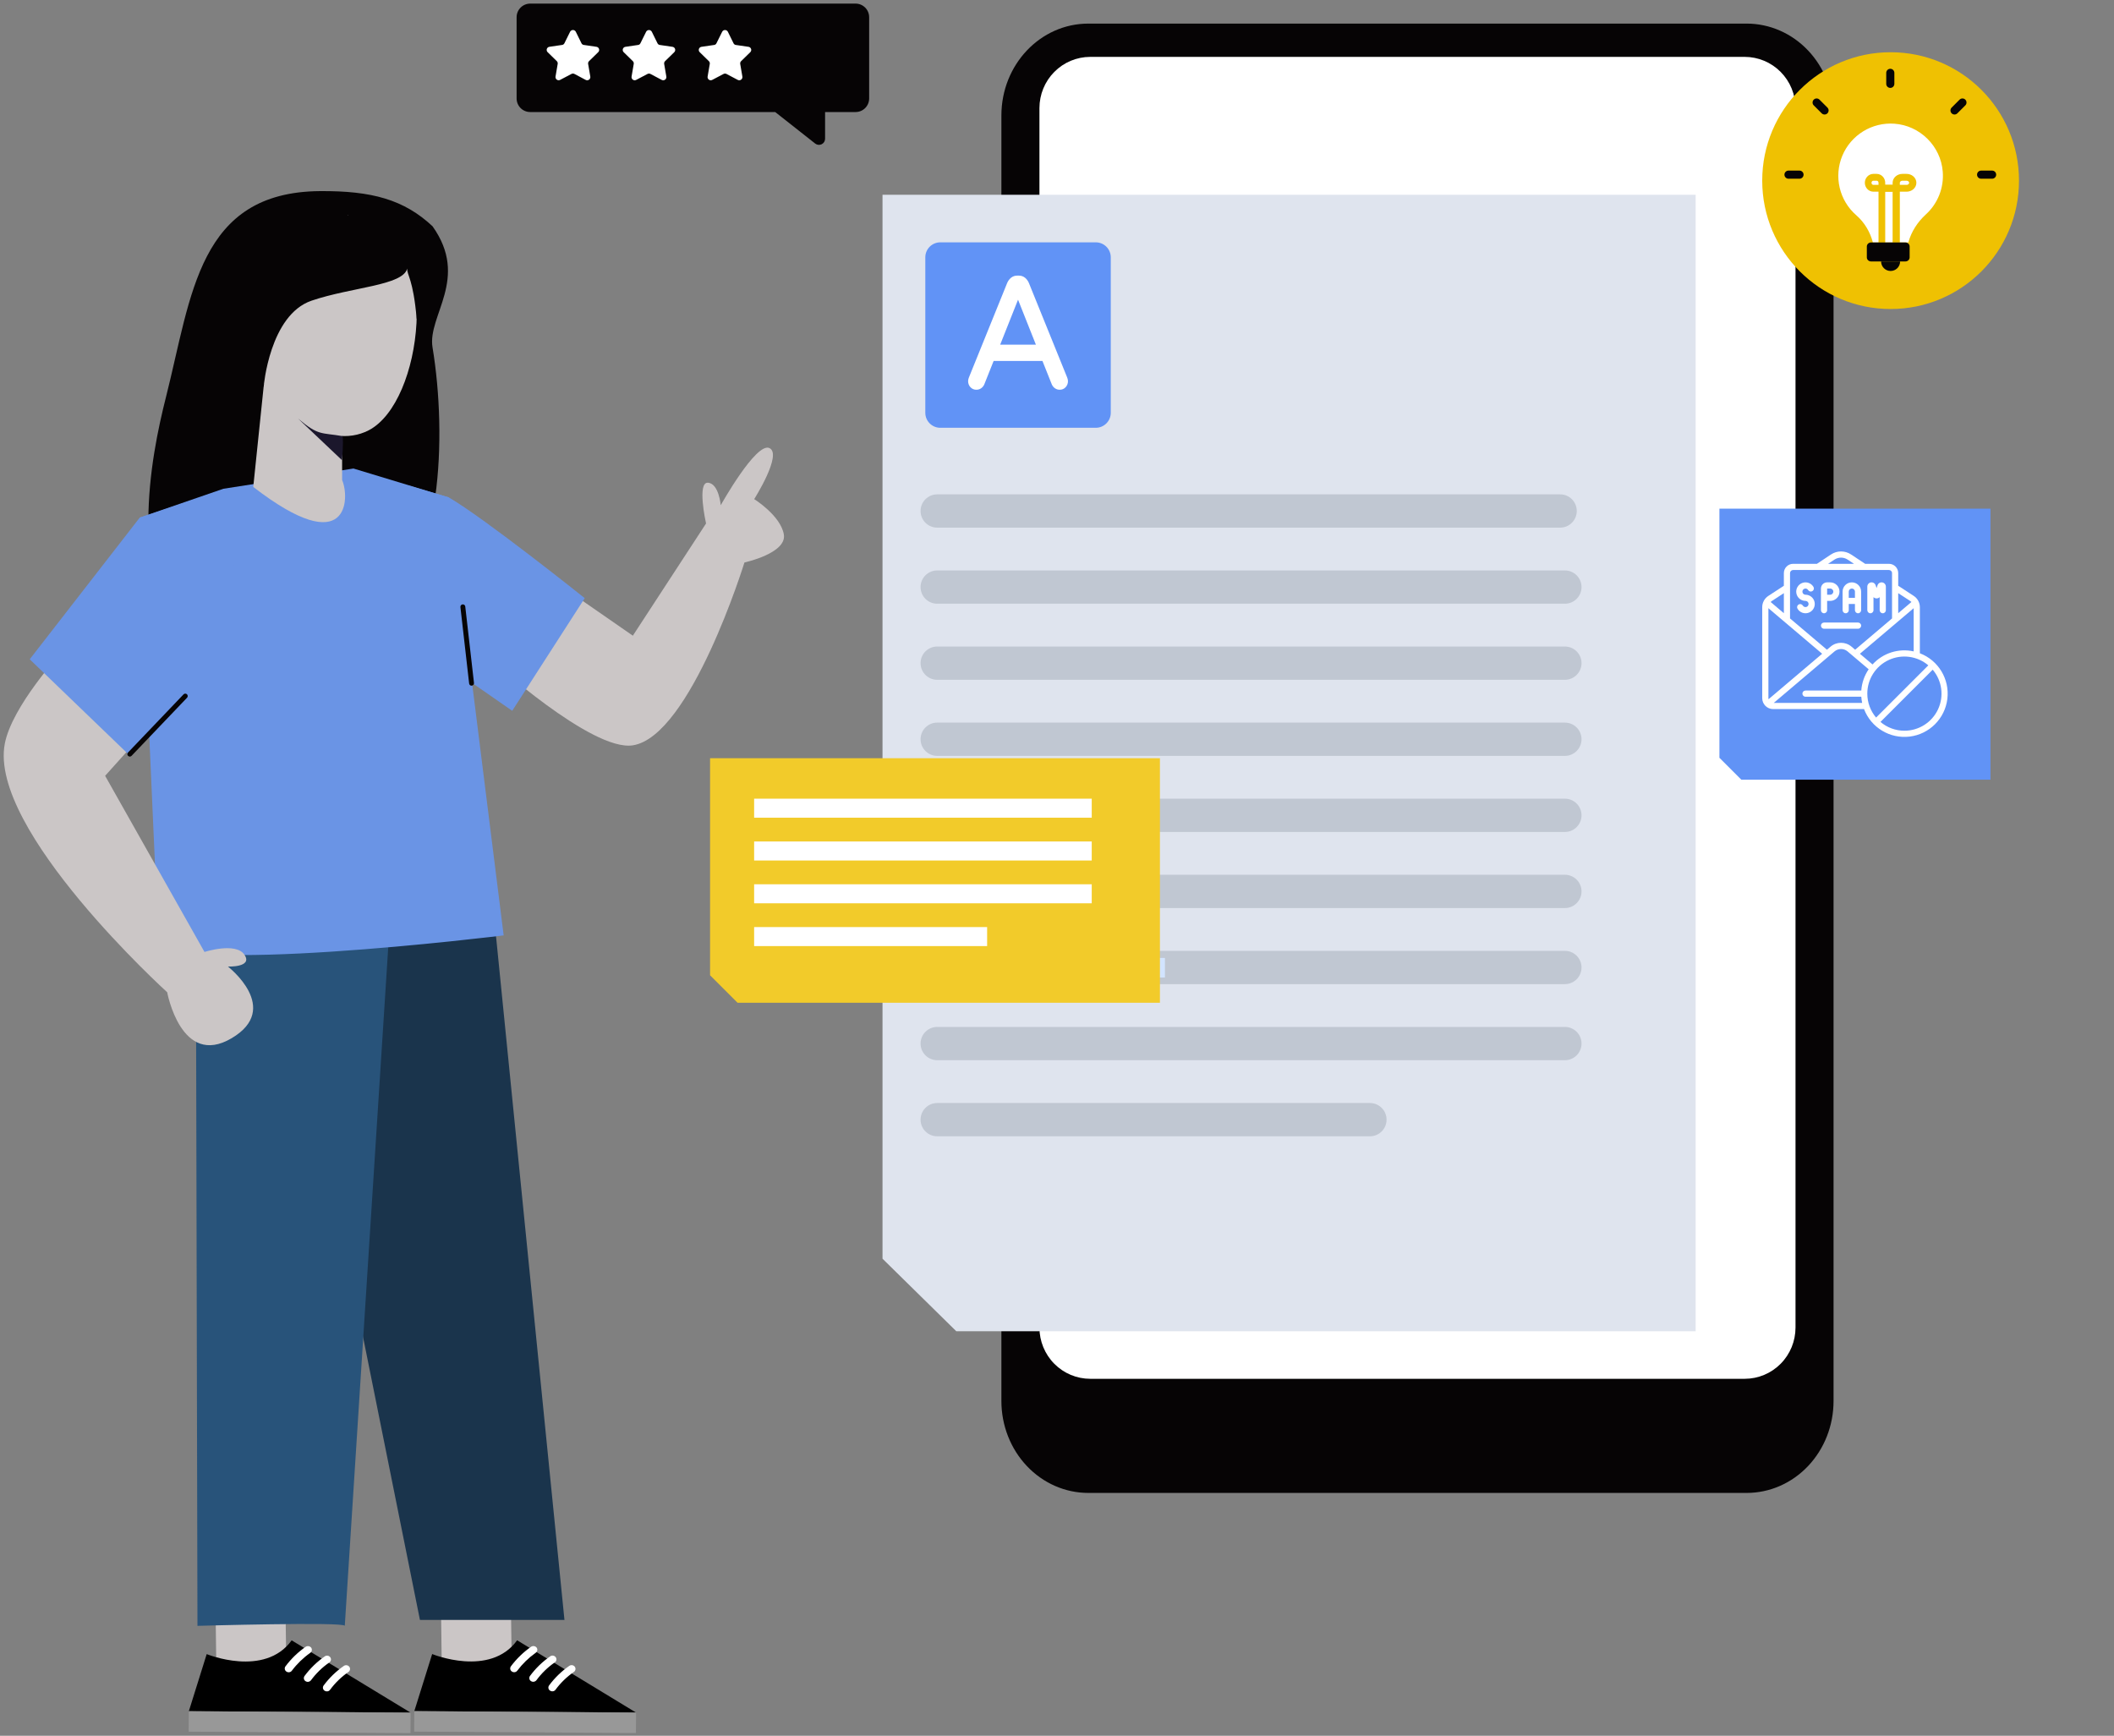 <svg width="531" height="436" viewBox="0 0 531 436" fill="none" xmlns="http://www.w3.org/2000/svg">
<rect x="0" y="0" width="531" height="436" fill="#808080" stroke="none"/>
<path d="M218.316 4.318V24.743C218.314 25.645 217.955 26.509 217.316 27.147C216.678 27.784 215.814 28.143 214.912 28.143H207.247V34.857C207.246 35.145 207.164 35.427 207.011 35.67C206.857 35.914 206.638 36.11 206.379 36.235C206.12 36.36 205.83 36.41 205.544 36.379C205.258 36.347 204.986 36.236 204.76 36.058L194.718 28.143H133.179C132.731 28.143 132.287 28.055 131.872 27.884C131.458 27.712 131.081 27.46 130.764 27.143C130.447 26.826 130.196 26.45 130.024 26.035C129.852 25.621 129.764 25.177 129.764 24.729V4.309C129.767 3.406 130.128 2.54 130.769 1.902C131.409 1.264 132.275 0.906 133.179 0.905H214.912C215.815 0.908 216.681 1.269 217.319 1.908C217.957 2.548 218.315 3.414 218.316 4.318Z" fill="#060405"/>
<path d="M147.96 15.354C147.867 15.443 147.798 15.552 147.757 15.673C147.717 15.795 147.707 15.924 147.728 16.05L148.272 19.233C148.297 19.379 148.281 19.529 148.225 19.666C148.17 19.802 148.077 19.921 147.958 20.009C147.839 20.096 147.698 20.148 147.55 20.16C147.403 20.171 147.255 20.142 147.124 20.074L144.283 18.569C144.17 18.509 144.044 18.478 143.916 18.478C143.787 18.478 143.661 18.509 143.548 18.569L140.687 20.069C140.556 20.137 140.408 20.167 140.261 20.155C140.113 20.144 139.972 20.092 139.853 20.004C139.734 19.917 139.641 19.798 139.586 19.661C139.53 19.524 139.515 19.374 139.54 19.228L140.083 16.045C140.104 15.919 140.094 15.79 140.054 15.669C140.013 15.548 139.944 15.438 139.852 15.35L137.556 13.104C137.449 13.001 137.374 12.87 137.338 12.726C137.303 12.582 137.309 12.431 137.355 12.29C137.401 12.15 137.486 12.025 137.6 11.93C137.714 11.835 137.852 11.775 137.999 11.755L141.171 11.291C141.3 11.278 141.424 11.231 141.529 11.155C141.634 11.079 141.718 10.977 141.772 10.859L143.201 7.976C143.268 7.844 143.37 7.733 143.497 7.656C143.623 7.578 143.768 7.537 143.916 7.537C144.064 7.537 144.21 7.578 144.336 7.656C144.462 7.733 144.564 7.844 144.631 7.976L146.051 10.859C146.104 10.976 146.187 11.078 146.291 11.153C146.396 11.229 146.518 11.277 146.646 11.291L149.818 11.755C149.965 11.775 150.103 11.835 150.217 11.93C150.331 12.025 150.416 12.15 150.462 12.29C150.508 12.431 150.514 12.582 150.478 12.726C150.443 12.87 150.368 13.001 150.261 13.104L147.96 15.354Z" fill="white"/>
<path d="M167.06 15.355C166.968 15.443 166.899 15.553 166.858 15.674C166.818 15.795 166.808 15.924 166.828 16.05L167.372 19.233C167.397 19.379 167.381 19.529 167.326 19.666C167.27 19.803 167.177 19.921 167.058 20.009C166.939 20.096 166.798 20.148 166.65 20.16C166.503 20.172 166.355 20.142 166.224 20.074L163.384 18.574C163.271 18.514 163.145 18.483 163.017 18.483C162.889 18.483 162.763 18.514 162.649 18.574L159.788 20.074C159.657 20.142 159.509 20.172 159.362 20.16C159.214 20.148 159.073 20.096 158.954 20.009C158.835 19.921 158.742 19.803 158.687 19.666C158.631 19.529 158.615 19.379 158.64 19.233L159.184 16.05C159.205 15.924 159.195 15.795 159.155 15.674C159.114 15.552 159.045 15.443 158.952 15.355L156.656 13.108C156.549 13.005 156.474 12.874 156.439 12.731C156.403 12.587 156.409 12.436 156.455 12.295C156.501 12.155 156.586 12.03 156.7 11.935C156.814 11.84 156.952 11.78 157.099 11.76L160.272 11.296C160.4 11.282 160.522 11.234 160.626 11.159C160.73 11.083 160.813 10.981 160.866 10.864L162.296 7.981C162.363 7.849 162.466 7.738 162.592 7.66C162.718 7.583 162.863 7.542 163.011 7.542C163.16 7.542 163.305 7.583 163.431 7.66C163.557 7.738 163.66 7.849 163.727 7.981L165.147 10.864C165.2 10.982 165.284 11.084 165.389 11.16C165.494 11.236 165.618 11.283 165.747 11.296L168.919 11.76C169.066 11.78 169.204 11.84 169.318 11.935C169.432 12.03 169.517 12.155 169.563 12.295C169.609 12.436 169.615 12.587 169.58 12.731C169.544 12.874 169.469 13.005 169.363 13.108L167.06 15.355Z" fill="white"/>
<path d="M186.16 15.354C186.068 15.443 185.999 15.552 185.958 15.674C185.918 15.795 185.908 15.924 185.928 16.05L186.472 19.233C186.497 19.379 186.481 19.528 186.426 19.665C186.37 19.802 186.278 19.921 186.158 20.009C186.039 20.096 185.898 20.148 185.75 20.16C185.603 20.171 185.455 20.141 185.324 20.074L182.483 18.573C182.37 18.514 182.244 18.483 182.116 18.483C181.988 18.483 181.862 18.514 181.748 18.573L178.888 20.074C178.757 20.141 178.609 20.171 178.462 20.16C178.315 20.148 178.173 20.096 178.054 20.009C177.935 19.921 177.842 19.802 177.787 19.665C177.731 19.528 177.715 19.379 177.74 19.233L178.284 16.05C178.305 15.924 178.294 15.795 178.254 15.674C178.214 15.552 178.144 15.443 178.052 15.354L175.756 13.108C175.649 13.005 175.574 12.874 175.539 12.73C175.503 12.587 175.509 12.436 175.555 12.295C175.601 12.154 175.686 12.03 175.8 11.935C175.914 11.84 176.052 11.779 176.199 11.759L179.371 11.296C179.499 11.281 179.621 11.234 179.726 11.158C179.83 11.082 179.913 10.981 179.966 10.863L181.396 7.981C181.463 7.849 181.565 7.738 181.692 7.66C181.818 7.583 181.963 7.542 182.111 7.542C182.259 7.542 182.404 7.583 182.53 7.66C182.657 7.738 182.759 7.849 182.826 7.981L184.247 10.863C184.299 10.981 184.382 11.082 184.486 11.158C184.59 11.234 184.712 11.281 184.84 11.296L188.013 11.759C188.16 11.779 188.298 11.84 188.412 11.935C188.526 12.03 188.611 12.154 188.657 12.295C188.704 12.436 188.709 12.587 188.674 12.73C188.638 12.874 188.563 13.005 188.457 13.108L186.16 15.354Z" fill="white"/>
<path d="M460.555 29.002V351.925C460.556 354.955 459.992 357.956 458.896 360.756C457.799 363.556 456.191 366.101 454.164 368.244C452.136 370.387 449.729 372.086 447.08 373.246C444.431 374.405 441.591 375.002 438.724 375.001H273.374C270.506 375.003 267.666 374.407 265.016 373.248C262.366 372.09 259.958 370.39 257.93 368.247C255.901 366.105 254.293 363.56 253.195 360.76C252.097 357.96 251.533 354.958 251.533 351.927V29.002C251.533 16.259 261.308 5.928 273.374 5.928H438.724C441.591 5.927 444.43 6.523 447.079 7.682C449.728 8.842 452.135 10.541 454.163 12.684C456.19 14.827 457.798 17.371 458.895 20.171C459.992 22.97 460.556 25.971 460.555 29.002Z" fill="#060405"/>
<path d="M273.838 346.334C270.458 346.331 267.218 344.975 264.828 342.565C262.438 340.155 261.093 336.887 261.089 333.479V27.144C261.093 23.735 262.438 20.468 264.828 18.058C267.218 15.648 270.458 14.292 273.838 14.288H438.252C441.632 14.292 444.872 15.648 447.262 18.058C449.653 20.468 450.997 23.735 451.001 27.144V333.482C450.996 336.89 449.651 340.157 447.261 342.566C444.871 344.975 441.631 346.331 438.252 346.334H273.838Z" fill="white"/>
<path d="M221.673 48.926H425.918V334.391H240.205L221.673 316.168V48.926Z" fill="#DFE4EE"/>
<path d="M275.242 60.871H236.186C234.107 60.871 232.423 62.555 232.423 64.633V103.69C232.423 105.768 234.107 107.453 236.186 107.453H275.242C277.32 107.453 279.005 105.768 279.005 103.69V64.633C279.005 62.555 277.32 60.871 275.242 60.871Z" fill="#6193F6"/>
<path d="M499.971 127.766H437.389H431.89V190.348L437.389 195.848H494.472H499.971V133.265V127.766Z" fill="#6193F6"/>
<g clip-path="url(#clip0_37_4234)">
<path d="M467.483 157.149C467.483 156.72 467.135 156.373 466.707 156.373H458.167C457.738 156.373 457.39 156.72 457.39 157.149C457.39 157.578 457.738 157.925 458.167 157.925H466.707C467.135 157.925 467.483 157.578 467.483 157.149Z" fill="white"/>
<path d="M482.234 164.089V152.529C482.239 151.38 481.659 150.306 480.694 149.681L476.799 147.134V143.951C476.799 142.665 475.757 141.622 474.47 141.622H468.492L464.966 139.28C463.435 138.259 461.439 138.259 459.908 139.28L456.381 141.622H450.403C449.117 141.622 448.074 142.665 448.074 143.951V147.134L444.182 149.679C443.216 150.304 442.634 151.378 442.639 152.529V175.371C442.641 176.883 443.867 178.109 445.38 178.111H468.212C469.992 182.775 474.722 185.624 479.677 185.019C484.632 184.414 488.536 180.509 489.142 175.554C489.747 170.599 486.897 165.87 482.234 164.089ZM476.799 148.989L479.848 150.983C479.946 151.051 480.037 151.127 480.12 151.212L476.799 154.026V148.989ZM480.681 152.771V163.618C476.896 162.775 472.951 164.029 470.347 166.903L467.179 164.214L480.681 152.771ZM460.767 140.574C461.778 139.9 463.095 139.9 464.106 140.574L465.684 141.622H459.189L460.767 140.574ZM449.626 143.951C449.626 143.522 449.974 143.175 450.403 143.175H474.47C474.899 143.175 475.247 143.522 475.247 143.951V155.343L465.978 163.2L465.076 162.434C463.557 161.138 461.321 161.138 459.802 162.434L458.898 163.2L449.626 155.343V143.951ZM445.028 150.981L448.074 148.989V154.026L444.754 151.212C444.837 151.126 444.929 151.049 445.028 150.981ZM444.225 175.637C444.203 175.55 444.193 175.46 444.192 175.371V152.771L457.695 164.214L444.225 175.637ZM453.508 175.006H467.523C467.557 175.528 467.63 176.047 467.741 176.558H445.538L460.806 163.618C461.751 162.828 463.127 162.828 464.072 163.618L469.377 168.113C468.295 169.697 467.655 171.54 467.523 173.453H453.508C453.08 173.453 452.732 173.801 452.732 174.229C452.732 174.658 453.08 175.006 453.508 175.006ZM469.036 174.229C469.032 170.602 471.136 167.303 474.427 165.777C477.718 164.251 481.595 164.776 484.362 167.122L471.241 180.242C469.815 178.564 469.033 176.432 469.036 174.229ZM478.352 183.546C476.15 183.546 474.02 182.764 472.342 181.337L485.463 168.216C487.811 170.983 488.337 174.863 486.81 178.155C485.283 181.447 481.981 183.552 478.352 183.546Z" fill="white"/>
<path d="M453.509 149.385C453.132 149.385 452.81 149.114 452.745 148.743C452.68 148.372 452.89 148.008 453.244 147.879C453.598 147.75 453.993 147.894 454.182 148.221C454.402 148.577 454.867 148.694 455.23 148.484C455.594 148.274 455.724 147.814 455.526 147.444C454.96 146.465 453.774 146.033 452.712 146.42C451.65 146.807 451.019 147.9 451.215 149.013C451.411 150.126 452.378 150.938 453.509 150.938C453.885 150.938 454.207 151.209 454.272 151.58C454.338 151.951 454.127 152.315 453.773 152.444C453.419 152.573 453.024 152.429 452.835 152.102C452.615 151.745 452.15 151.629 451.787 151.839C451.423 152.048 451.293 152.509 451.492 152.879C452.057 153.858 453.243 154.289 454.305 153.903C455.367 153.516 455.999 152.423 455.802 151.31C455.606 150.197 454.639 149.385 453.509 149.385Z" fill="white"/>
<path d="M458.167 154.043C458.595 154.043 458.943 153.695 458.943 153.267V150.938H459.719C461.006 150.938 462.048 149.895 462.048 148.608C462.048 147.322 461.006 146.279 459.719 146.279H458.943C458.085 146.279 457.39 146.974 457.39 147.832V153.267C457.39 153.695 457.738 154.043 458.167 154.043ZM458.943 147.832H459.719C460.148 147.832 460.496 148.18 460.496 148.608C460.496 149.037 460.148 149.385 459.719 149.385H458.943V147.832Z" fill="white"/>
<path d="M463.601 154.043C464.03 154.043 464.377 153.695 464.377 153.267V151.714H465.93V153.267C465.93 153.695 466.278 154.043 466.707 154.043C467.135 154.043 467.483 153.695 467.483 153.267V148.608C467.483 147.322 466.44 146.279 465.154 146.279C463.867 146.279 462.825 147.322 462.825 148.608V153.267C462.825 153.695 463.172 154.043 463.601 154.043ZM464.377 148.608C464.377 148.18 464.725 147.832 465.154 147.832C465.583 147.832 465.93 148.18 465.93 148.608V150.161H464.377V148.608Z" fill="white"/>
<path d="M469.812 154.044C470.241 154.044 470.588 153.696 470.588 153.267V149.992C471.021 150.412 471.709 150.412 472.141 149.992V153.267C472.141 153.696 472.489 154.044 472.917 154.044C473.346 154.044 473.694 153.696 473.694 153.267V147.351C473.693 146.825 473.312 146.378 472.793 146.293C472.275 146.209 471.771 146.513 471.604 147.011L471.365 147.724L471.126 147.011C470.958 146.513 470.455 146.21 469.937 146.294C469.418 146.378 469.037 146.825 469.036 147.351V153.267C469.036 153.696 469.383 154.044 469.812 154.044Z" fill="white"/>
</g>
<path d="M268.035 94.768L258.443 71.09C258.23 70.575 257.899 70.123 257.481 69.772C257.03 69.408 256.472 69.217 255.902 69.232H255.526C254.956 69.217 254.398 69.408 253.946 69.773C253.527 70.124 253.197 70.576 252.982 71.091L243.391 94.77C243.26 95.067 243.186 95.388 243.173 95.715C243.168 96 243.216 96.283 243.316 96.548C243.416 96.813 243.565 97.054 243.755 97.258C243.95 97.469 244.184 97.634 244.444 97.744C244.703 97.854 244.982 97.906 245.261 97.896C245.678 97.899 246.087 97.773 246.436 97.533C246.789 97.29 247.069 96.946 247.24 96.541L249.584 90.66H261.844L264.194 96.556C264.366 96.955 264.644 97.295 264.995 97.534C265.343 97.773 265.751 97.899 266.168 97.896C266.448 97.905 266.726 97.853 266.985 97.743C267.244 97.634 267.479 97.469 267.673 97.258C267.863 97.054 268.012 96.813 268.112 96.548C268.212 96.283 268.261 96 268.255 95.715C268.241 95.387 268.167 95.066 268.035 94.768ZM260.201 86.575H251.227L255.714 75.279L260.201 86.575Z" fill="white"/>
<g opacity="0.5">
<path d="M391.877 124.174H235.409C233.101 124.174 231.229 126.046 231.229 128.355C231.229 130.664 233.101 132.535 235.409 132.535H391.877C394.186 132.535 396.058 130.664 396.058 128.355C396.058 126.046 394.186 124.174 391.877 124.174Z" fill="#A2AAB6"/>
<path d="M393.072 143.285H235.409C233.101 143.285 231.229 145.157 231.229 147.466C231.229 149.774 233.101 151.646 235.409 151.646H393.072C395.381 151.646 397.252 149.774 397.252 147.466C397.252 145.157 395.381 143.285 393.072 143.285Z" fill="#A2AAB6"/>
<path d="M393.072 162.395H235.409C233.101 162.395 231.229 164.267 231.229 166.575C231.229 168.884 233.101 170.756 235.409 170.756H393.072C395.381 170.756 397.252 168.884 397.252 166.575C397.252 164.267 395.381 162.395 393.072 162.395Z" fill="#A2AAB6"/>
<path d="M393.072 181.506H235.409C233.101 181.506 231.229 183.378 231.229 185.686C231.229 187.995 233.101 189.867 235.409 189.867H393.072C395.381 189.867 397.252 187.995 397.252 185.686C397.252 183.378 395.381 181.506 393.072 181.506Z" fill="#A2AAB6"/>
<path d="M393.072 200.617H235.409C233.101 200.617 231.229 202.488 231.229 204.797C231.229 207.106 233.101 208.978 235.409 208.978H393.072C395.381 208.978 397.252 207.106 397.252 204.797C397.252 202.488 395.381 200.617 393.072 200.617Z" fill="#A2AAB6"/>
<path d="M393.072 219.727H235.409C233.101 219.727 231.229 221.599 231.229 223.907C231.229 226.216 233.101 228.088 235.409 228.088H393.072C395.381 228.088 397.252 226.216 397.252 223.907C397.252 221.599 395.381 219.727 393.072 219.727Z" fill="#A2AAB6"/>
<path d="M393.072 238.838H235.409C233.101 238.838 231.229 240.71 231.229 243.018C231.229 245.327 233.101 247.199 235.409 247.199H393.072C395.381 247.199 397.252 245.327 397.252 243.018C397.252 240.71 395.381 238.838 393.072 238.838Z" fill="#A2AAB6"/>
<path d="M393.072 257.948H235.409C233.101 257.948 231.229 259.82 231.229 262.129C231.229 264.437 233.101 266.309 235.409 266.309H393.072C395.381 266.309 397.252 264.437 397.252 262.129C397.252 259.82 395.381 257.948 393.072 257.948Z" fill="#A2AAB6"/>
<path d="M344.101 277.059H235.409C233.101 277.059 231.229 278.931 231.229 281.24C231.229 283.548 233.101 285.42 235.409 285.42H344.101C346.41 285.42 348.281 283.548 348.281 281.24C348.281 278.931 346.41 277.059 344.101 277.059Z" fill="#A2AAB6"/>
</g>
<path d="M264.303 202.031H231.566V206.946H264.303V202.031Z" fill="#D2E4FF"/>
<path d="M292.613 240.618H231.566V245.533H292.613V240.618Z" fill="#D2E4FF"/>
<path d="M291.354 190.459H184.064C180.912 190.459 178.356 190.459 178.356 190.459V244.975L185.259 251.877H285.646H291.354V196.167V190.459Z" fill="#F2CB2A"/>
<path d="M274.227 200.617H189.424V205.394H274.227V200.617Z" fill="white"/>
<path d="M274.227 211.367H189.424V216.144H274.227V211.367Z" fill="white"/>
<path d="M274.227 222.116H189.424V226.894H274.227V222.116Z" fill="white"/>
<path d="M247.95 232.866H189.424V237.643H247.95V232.866Z" fill="white"/>
<circle cx="474.888" cy="45.37" r="32.249" fill="#EFC102"/>
<path d="M487.982 43.091C487.476 36.684 482.255 31.526 475.837 31.072C473.087 30.872 470.343 31.543 467.996 32.988C465.648 34.433 463.815 36.58 462.756 39.123C461.698 41.667 461.467 44.479 462.097 47.161C462.727 49.843 464.186 52.259 466.267 54.067C468.325 55.859 469.742 58.265 470.436 60.897H479.343C480.09 58.18 481.653 55.769 483.747 53.856C485.229 52.505 486.382 50.832 487.116 48.966C487.851 47.099 488.147 45.09 487.982 43.091Z" fill="white"/>
<path d="M476.704 60.898H475.892V47.65H473.694V46.932H475.892V45.912C475.893 45.452 476.1 45.011 476.468 44.685C476.837 44.36 477.336 44.177 477.856 44.176H478.853C479.115 44.171 479.375 44.212 479.618 44.297C479.861 44.382 480.083 44.509 480.27 44.671C480.457 44.833 480.605 45.026 480.707 45.239C480.808 45.453 480.86 45.681 480.86 45.913C480.86 46.144 480.808 46.373 480.707 46.587C480.605 46.8 480.457 46.993 480.27 47.155C480.083 47.316 479.861 47.444 479.618 47.529C479.375 47.614 479.115 47.655 478.853 47.65H476.704V60.898ZM476.704 46.936H478.853C479.007 46.94 479.161 46.916 479.304 46.867C479.448 46.818 479.579 46.743 479.689 46.648C479.8 46.553 479.888 46.44 479.948 46.314C480.008 46.188 480.039 46.053 480.039 45.917C480.039 45.781 480.008 45.646 479.948 45.52C479.888 45.395 479.8 45.281 479.689 45.186C479.579 45.091 479.448 45.017 479.304 44.967C479.161 44.918 479.007 44.895 478.853 44.898H477.856C477.551 44.899 477.258 45.006 477.042 45.197C476.826 45.388 476.704 45.647 476.704 45.917V46.936Z" fill="#EFC102" stroke="#EFC102"/>
<path d="M473.034 60.898H472.349V47.649H470.535C470.103 47.639 469.691 47.452 469.388 47.127C469.086 46.803 468.916 46.367 468.916 45.913C468.916 45.458 469.086 45.022 469.388 44.698C469.691 44.373 470.103 44.186 470.535 44.176H471.378C471.817 44.176 472.238 44.359 472.548 44.685C472.859 45.01 473.033 45.452 473.034 45.912V46.931H474.888V47.649H473.034V60.898ZM470.535 44.895C470.283 44.903 470.043 45.014 469.867 45.204C469.69 45.394 469.592 45.649 469.592 45.914C469.592 46.179 469.69 46.434 469.867 46.624C470.043 46.815 470.283 46.925 470.535 46.933H472.349V45.912C472.349 45.642 472.246 45.383 472.064 45.193C471.882 45.002 471.636 44.894 471.378 44.894L470.535 44.895Z" fill="#EFC102" stroke="#EFC102"/>
<path d="M479.666 61.909V64.664C479.665 64.932 479.551 65.189 479.347 65.379C479.143 65.569 478.866 65.675 478.577 65.675H470C469.712 65.674 469.436 65.568 469.233 65.378C469.03 65.188 468.916 64.931 468.916 64.664V61.909C468.916 61.776 468.944 61.645 468.999 61.522C469.053 61.399 469.133 61.287 469.234 61.194C469.335 61.099 469.455 61.025 469.587 60.974C469.719 60.923 469.861 60.897 470.004 60.898H478.581C478.869 60.898 479.144 61.005 479.348 61.195C479.551 61.384 479.665 61.641 479.666 61.909Z" fill="#060405"/>
<path d="M472.499 65.675C472.499 66.308 472.751 66.916 473.199 67.364C473.647 67.812 474.254 68.064 474.888 68.064C475.521 68.064 476.129 67.812 476.577 67.364C477.025 66.916 477.277 66.308 477.277 65.675H472.499Z" fill="#060405"/>
<path d="M474.809 22.082C474.539 22.082 474.279 21.974 474.088 21.782C473.897 21.591 473.79 21.331 473.79 21.061V18.298C473.79 18.027 473.897 17.768 474.089 17.576C474.28 17.385 474.54 17.277 474.811 17.277C475.081 17.277 475.341 17.385 475.532 17.576C475.724 17.768 475.831 18.027 475.831 18.298V21.061C475.831 21.332 475.723 21.591 475.532 21.783C475.34 21.974 475.08 22.082 474.809 22.082Z" fill="#060405"/>
<path d="M458.297 28.763C458.431 28.764 458.564 28.737 458.688 28.686C458.811 28.635 458.924 28.559 459.018 28.464C459.209 28.273 459.316 28.014 459.316 27.744C459.316 27.473 459.209 27.214 459.018 27.023L457.067 25.072C456.975 24.968 456.862 24.884 456.736 24.825C456.61 24.767 456.473 24.734 456.334 24.73C456.195 24.726 456.057 24.75 455.928 24.802C455.798 24.853 455.681 24.93 455.582 25.029C455.484 25.127 455.407 25.244 455.355 25.374C455.304 25.503 455.28 25.641 455.284 25.78C455.288 25.92 455.32 26.056 455.379 26.182C455.438 26.308 455.522 26.421 455.626 26.514L457.577 28.464C457.671 28.559 457.783 28.634 457.907 28.686C458.031 28.737 458.164 28.764 458.297 28.763Z" fill="#060405"/>
<path d="M449.241 44.892C448.97 44.892 448.711 44.785 448.519 44.593C448.328 44.402 448.22 44.142 448.22 43.872C448.22 43.601 448.328 43.341 448.519 43.15C448.711 42.958 448.97 42.851 449.241 42.851H452.004C452.275 42.851 452.534 42.958 452.726 43.15C452.917 43.341 453.025 43.601 453.025 43.872C453.025 44.142 452.917 44.402 452.726 44.593C452.534 44.785 452.275 44.892 452.004 44.892H449.241Z" fill="#060405"/>
<path d="M497.622 44.892C497.351 44.892 497.091 44.785 496.9 44.593C496.708 44.402 496.601 44.142 496.601 43.872C496.601 43.601 496.708 43.341 496.9 43.15C497.091 42.958 497.351 42.851 497.622 42.851H500.384C500.655 42.851 500.915 42.958 501.106 43.15C501.298 43.341 501.405 43.601 501.405 43.872C501.405 44.142 501.298 44.402 501.106 44.593C500.915 44.785 500.655 44.892 500.384 44.892H497.622Z" fill="#060405"/>
<path d="M490.939 28.763C490.805 28.764 490.673 28.737 490.549 28.686C490.425 28.635 490.313 28.559 490.219 28.464C490.028 28.273 489.921 28.014 489.921 27.744C489.921 27.473 490.028 27.214 490.219 27.023L492.169 25.072C492.262 24.968 492.374 24.884 492.501 24.825C492.627 24.767 492.763 24.734 492.902 24.73C493.042 24.726 493.18 24.75 493.309 24.802C493.439 24.853 493.556 24.93 493.654 25.029C493.753 25.127 493.83 25.244 493.881 25.374C493.933 25.503 493.957 25.641 493.953 25.78C493.949 25.92 493.916 26.056 493.858 26.182C493.799 26.308 493.715 26.421 493.611 26.514L491.66 28.464C491.566 28.559 491.453 28.634 491.33 28.686C491.206 28.737 491.073 28.764 490.939 28.763Z" fill="#060405"/>
<path d="M108.643 56.83C101.48 50.135 93.392 47.904 80.359 48.005C49.824 48.241 48.156 74.151 41.73 99.574C39.768 107.34 37.261 118.803 37.261 131.144C37.261 139.132 29.259 140.167 30.699 143.822C31.946 146.988 37.417 134.839 33.95 137.328C30.484 139.816 26.388 142.222 25.151 145.391C23.353 149.992 28.533 154.799 35.453 156.996C42.373 159.192 50.568 159.301 58.358 158.932C71.756 158.297 85.444 156.254 95.956 151.193C110.943 143.973 112.336 109.538 108.643 87.249C107.323 79.285 118 69.96 108.643 56.83Z" fill="#060405"/>
<path d="M128.589 421.097L128.083 386.521L110.532 385.594L111.016 422.72L127.936 422.846L128.589 421.097Z" fill="#CBC6C6"/>
<path d="M108.552 415.472C108.552 415.472 123.069 421.435 129.896 412.017L159.774 430.179L104.064 429.821L108.552 415.472Z" fill="black"/>
<path d="M104.06 429.812L159.769 430.172L159.736 435.313L104.027 434.953L104.06 429.812Z" fill="#989898"/>
<path d="M129.537 419.96C129.697 419.893 129.836 419.784 129.938 419.644C131.228 417.926 132.777 416.419 134.531 415.177C134.637 415.111 134.728 415.024 134.799 414.922C134.87 414.82 134.92 414.704 134.946 414.582C134.971 414.46 134.972 414.334 134.948 414.212C134.924 414.09 134.875 413.974 134.805 413.871C134.647 413.669 134.42 413.532 134.168 413.486C133.916 413.439 133.655 413.486 133.435 413.618C131.481 414.975 129.759 416.64 128.336 418.548C128.261 418.648 128.208 418.762 128.179 418.883C128.15 419.004 128.146 419.129 128.168 419.252C128.19 419.375 128.236 419.491 128.305 419.595C128.374 419.699 128.464 419.787 128.568 419.855C128.708 419.953 128.87 420.014 129.039 420.032C129.209 420.05 129.38 420.026 129.537 419.96Z" fill="white"/>
<path d="M134.321 422.362C134.487 422.296 134.632 422.187 134.742 422.046C136.017 420.315 137.569 418.805 139.336 417.579C139.442 417.513 139.533 417.426 139.604 417.323C139.675 417.22 139.724 417.104 139.748 416.981C139.771 416.858 139.77 416.732 139.742 416.61C139.715 416.488 139.662 416.373 139.588 416.273C139.44 416.065 139.216 415.922 138.965 415.875C138.714 415.828 138.454 415.88 138.24 416.02C136.279 417.37 134.556 419.036 133.141 420.95C133.065 421.048 133.01 421.161 132.979 421.281C132.949 421.401 132.943 421.527 132.963 421.649C132.983 421.772 133.027 421.889 133.094 421.993C133.161 422.098 133.249 422.187 133.352 422.257C133.491 422.354 133.653 422.415 133.823 422.434C133.992 422.452 134.163 422.428 134.321 422.362Z" fill="white"/>
<path d="M139.125 424.763C139.285 424.696 139.423 424.587 139.525 424.447C140.8 422.716 142.352 421.207 144.118 419.98C144.224 419.914 144.315 419.827 144.386 419.725C144.458 419.623 144.507 419.507 144.533 419.385C144.559 419.263 144.559 419.137 144.535 419.015C144.511 418.893 144.462 418.777 144.392 418.674C144.24 418.464 144.013 418.321 143.758 418.274C143.503 418.227 143.24 418.28 143.023 418.421C141.062 419.771 139.339 421.437 137.924 423.351C137.849 423.451 137.795 423.565 137.766 423.686C137.737 423.807 137.733 423.933 137.755 424.055C137.777 424.178 137.824 424.295 137.893 424.398C137.961 424.502 138.051 424.59 138.156 424.658C138.297 424.752 138.459 424.811 138.627 424.829C138.796 424.848 138.967 424.825 139.125 424.763Z" fill="white"/>
<path d="M141.781 406.895L124.014 229.396L72.483 242.78L105.48 406.895H141.781Z" fill="#1A344C"/>
<path d="M71.959 421.112L71.453 386.536L53.901 385.608L54.386 422.734L71.305 422.861L71.959 421.112Z" fill="#CBC6C6"/>
<path d="M51.919 415.487C51.919 415.487 66.437 421.45 73.264 412.031L103.142 430.194L47.431 429.836L51.919 415.487Z" fill="black"/>
<path d="M47.428 429.827L103.137 430.187L103.104 435.328L47.395 434.968L47.428 429.827Z" fill="#989898"/>
<path d="M72.906 419.975C73.066 419.908 73.204 419.799 73.306 419.659C74.596 417.94 76.146 416.433 77.9 415.192C78.005 415.126 78.096 415.039 78.168 414.937C78.239 414.834 78.289 414.719 78.314 414.597C78.34 414.475 78.341 414.349 78.316 414.227C78.292 414.105 78.244 413.988 78.174 413.885C78.015 413.684 77.789 413.547 77.537 413.5C77.284 413.454 77.024 413.501 76.804 413.633C74.849 414.99 73.127 416.655 71.705 418.563C71.63 418.662 71.576 418.776 71.547 418.897C71.518 419.018 71.515 419.144 71.537 419.267C71.558 419.389 71.605 419.506 71.674 419.61C71.743 419.713 71.832 419.802 71.937 419.869C72.076 419.967 72.239 420.028 72.408 420.047C72.577 420.065 72.749 420.04 72.906 419.975Z" fill="white"/>
<path d="M77.689 422.377C77.855 422.311 78 422.202 78.11 422.061C79.385 420.33 80.937 418.82 82.704 417.594C82.81 417.528 82.901 417.441 82.972 417.338C83.043 417.235 83.092 417.119 83.116 416.996C83.14 416.874 83.138 416.747 83.11 416.625C83.083 416.503 83.031 416.389 82.957 416.288C82.808 416.08 82.585 415.937 82.333 415.89C82.082 415.843 81.822 415.895 81.608 416.035C79.647 417.385 77.924 419.051 76.509 420.965C76.433 421.064 76.378 421.176 76.347 421.296C76.317 421.417 76.311 421.542 76.331 421.664C76.351 421.787 76.395 421.904 76.462 422.008C76.529 422.113 76.617 422.203 76.72 422.272C76.859 422.37 77.021 422.431 77.191 422.449C77.36 422.467 77.532 422.443 77.689 422.377Z" fill="white"/>
<path d="M82.493 424.779C82.653 424.712 82.791 424.603 82.893 424.463C84.168 422.732 85.72 421.223 87.487 419.996C87.592 419.93 87.683 419.843 87.754 419.741C87.826 419.639 87.876 419.523 87.901 419.401C87.927 419.279 87.927 419.154 87.903 419.031C87.879 418.909 87.831 418.793 87.761 418.69C87.608 418.48 87.381 418.337 87.126 418.29C86.871 418.243 86.608 418.296 86.391 418.437C84.43 419.787 82.707 421.453 81.292 423.368C81.217 423.467 81.163 423.581 81.134 423.702C81.105 423.823 81.102 423.949 81.123 424.071C81.145 424.194 81.192 424.311 81.261 424.414C81.33 424.518 81.419 424.606 81.524 424.674C81.665 424.768 81.827 424.827 81.995 424.845C82.164 424.864 82.335 424.841 82.493 424.779Z" fill="white"/>
<path d="M86.603 408.39L98.902 216.369L49.168 218.663L49.599 408.39C49.599 408.39 86.671 407.332 86.603 408.39Z" fill="#28537A"/>
<path d="M35.056 130.028L56.11 122.767L88.782 117.685L112.74 124.945L126.512 234.957C126.512 234.957 40.49 245.602 39.754 235.637L35.056 130.028Z" fill="#6A94E5"/>
<path d="M58.173 260.791C45.479 268.298 41.995 249.238 41.995 249.238C41.995 249.238 -2.939 208.477 1.202 186.816C3.007 177.367 15.282 164.089 15.282 164.089L33.457 187.023L26.406 194.874L51.364 239.119C51.364 239.119 59.214 236.579 61.397 239.805C63.581 243.031 57.252 242.785 57.252 242.785C57.252 242.785 70.866 253.303 58.173 260.791Z" fill="#CBC6C6"/>
<path d="M49.932 125.091L35.094 130.028L7.466 165.604L32.609 189.814C32.609 189.814 58.792 165.43 60.306 155.075C62.238 141.809 49.932 125.091 49.932 125.091Z" fill="#6A94E5"/>
<path d="M186.99 141.285C186.99 141.285 173.506 184.934 158.96 187.216C148.633 188.834 123.147 165.593 123.147 165.593L139.51 146.196L158.962 159.674L177.346 131.491V131.479C177.249 131.075 175.077 121.103 177.801 121.251C180.575 121.41 181.038 126.905 181.038 126.905C181.038 126.905 189.894 111.022 193.254 112.543C196.614 114.065 189.44 125.371 189.44 125.371C189.44 125.371 196.087 129.505 196.887 134.239C197.687 138.973 186.99 141.285 186.99 141.285Z" fill="#CBC6C6"/>
<path d="M102.354 121.891L112.74 124.946C121.712 130.138 146.876 150.247 146.876 150.247L128.66 178.545L105.843 162.693L102.354 121.891Z" fill="#6A94E5"/>
<path d="M118.446 172.234C118.296 172.234 118.151 172.178 118.039 172.078C117.927 171.978 117.856 171.84 117.839 171.691L115.648 152.49C115.63 152.329 115.677 152.168 115.777 152.041C115.878 151.914 116.024 151.832 116.185 151.813C116.345 151.794 116.507 151.839 116.635 151.938C116.763 152.038 116.846 152.184 116.866 152.344L119.057 171.545C119.066 171.625 119.059 171.706 119.037 171.783C119.015 171.861 118.977 171.933 118.927 171.996C118.877 172.059 118.815 172.112 118.744 172.151C118.674 172.19 118.596 172.215 118.516 172.224L118.446 172.234Z" fill="#060405"/>
<path d="M32.101 189.783C32.014 189.66 31.977 189.51 31.994 189.36C32.012 189.211 32.084 189.073 32.196 188.974L46.133 174.381C46.254 174.274 46.412 174.219 46.574 174.228C46.736 174.237 46.887 174.31 46.995 174.43C47.103 174.551 47.159 174.709 47.151 174.871C47.143 175.032 47.072 175.184 46.952 175.293L33.016 189.886C32.955 189.94 32.885 189.981 32.809 190.007C32.733 190.034 32.652 190.045 32.572 190.04C32.491 190.035 32.413 190.015 32.34 189.979C32.268 189.944 32.203 189.895 32.15 189.835L32.101 189.783Z" fill="#060405"/>
<path d="M85.935 106.738V120.59C87.834 124.864 87.888 141.053 63.614 122.311L66.275 96.631C68.653 91.785 85.935 106.738 85.935 106.738Z" fill="#CBC6C6"/>
<path d="M65.912 95.661C68.805 102.434 82.148 113.532 92.634 108.073C106.278 100.963 110.741 61.509 93.218 53.85C81.904 48.903 60.372 82.671 65.912 95.661Z" fill="#CBC6C6"/>
<path d="M104.661 80.097C103.795 70.01 102.198 69.131 102.285 67.447C101.221 71.742 88.372 72.089 78.272 75.518C67.713 79.107 66.228 97.142 66.228 97.142C62.528 93.689 44.885 74.44 57.22 59.863C71.75 42.682 87.3 54.143 87.3 54.143C87.3 54.143 96.237 45.801 102.512 55.072C111.631 68.537 104.661 80.097 104.661 80.097Z" fill="#060405"/>
<path d="M74.855 105.126C80.074 109.553 80.654 108.606 86.085 109.553C86.085 109.553 86.301 111.957 85.874 115.565" fill="#1B172C"/>
<defs>
<clipPath id="clip0_37_4234">
<rect width="46.582" height="46.582" fill="white" transform="translate(442.639 138.516)"/>
</clipPath>
</defs>
</svg>
